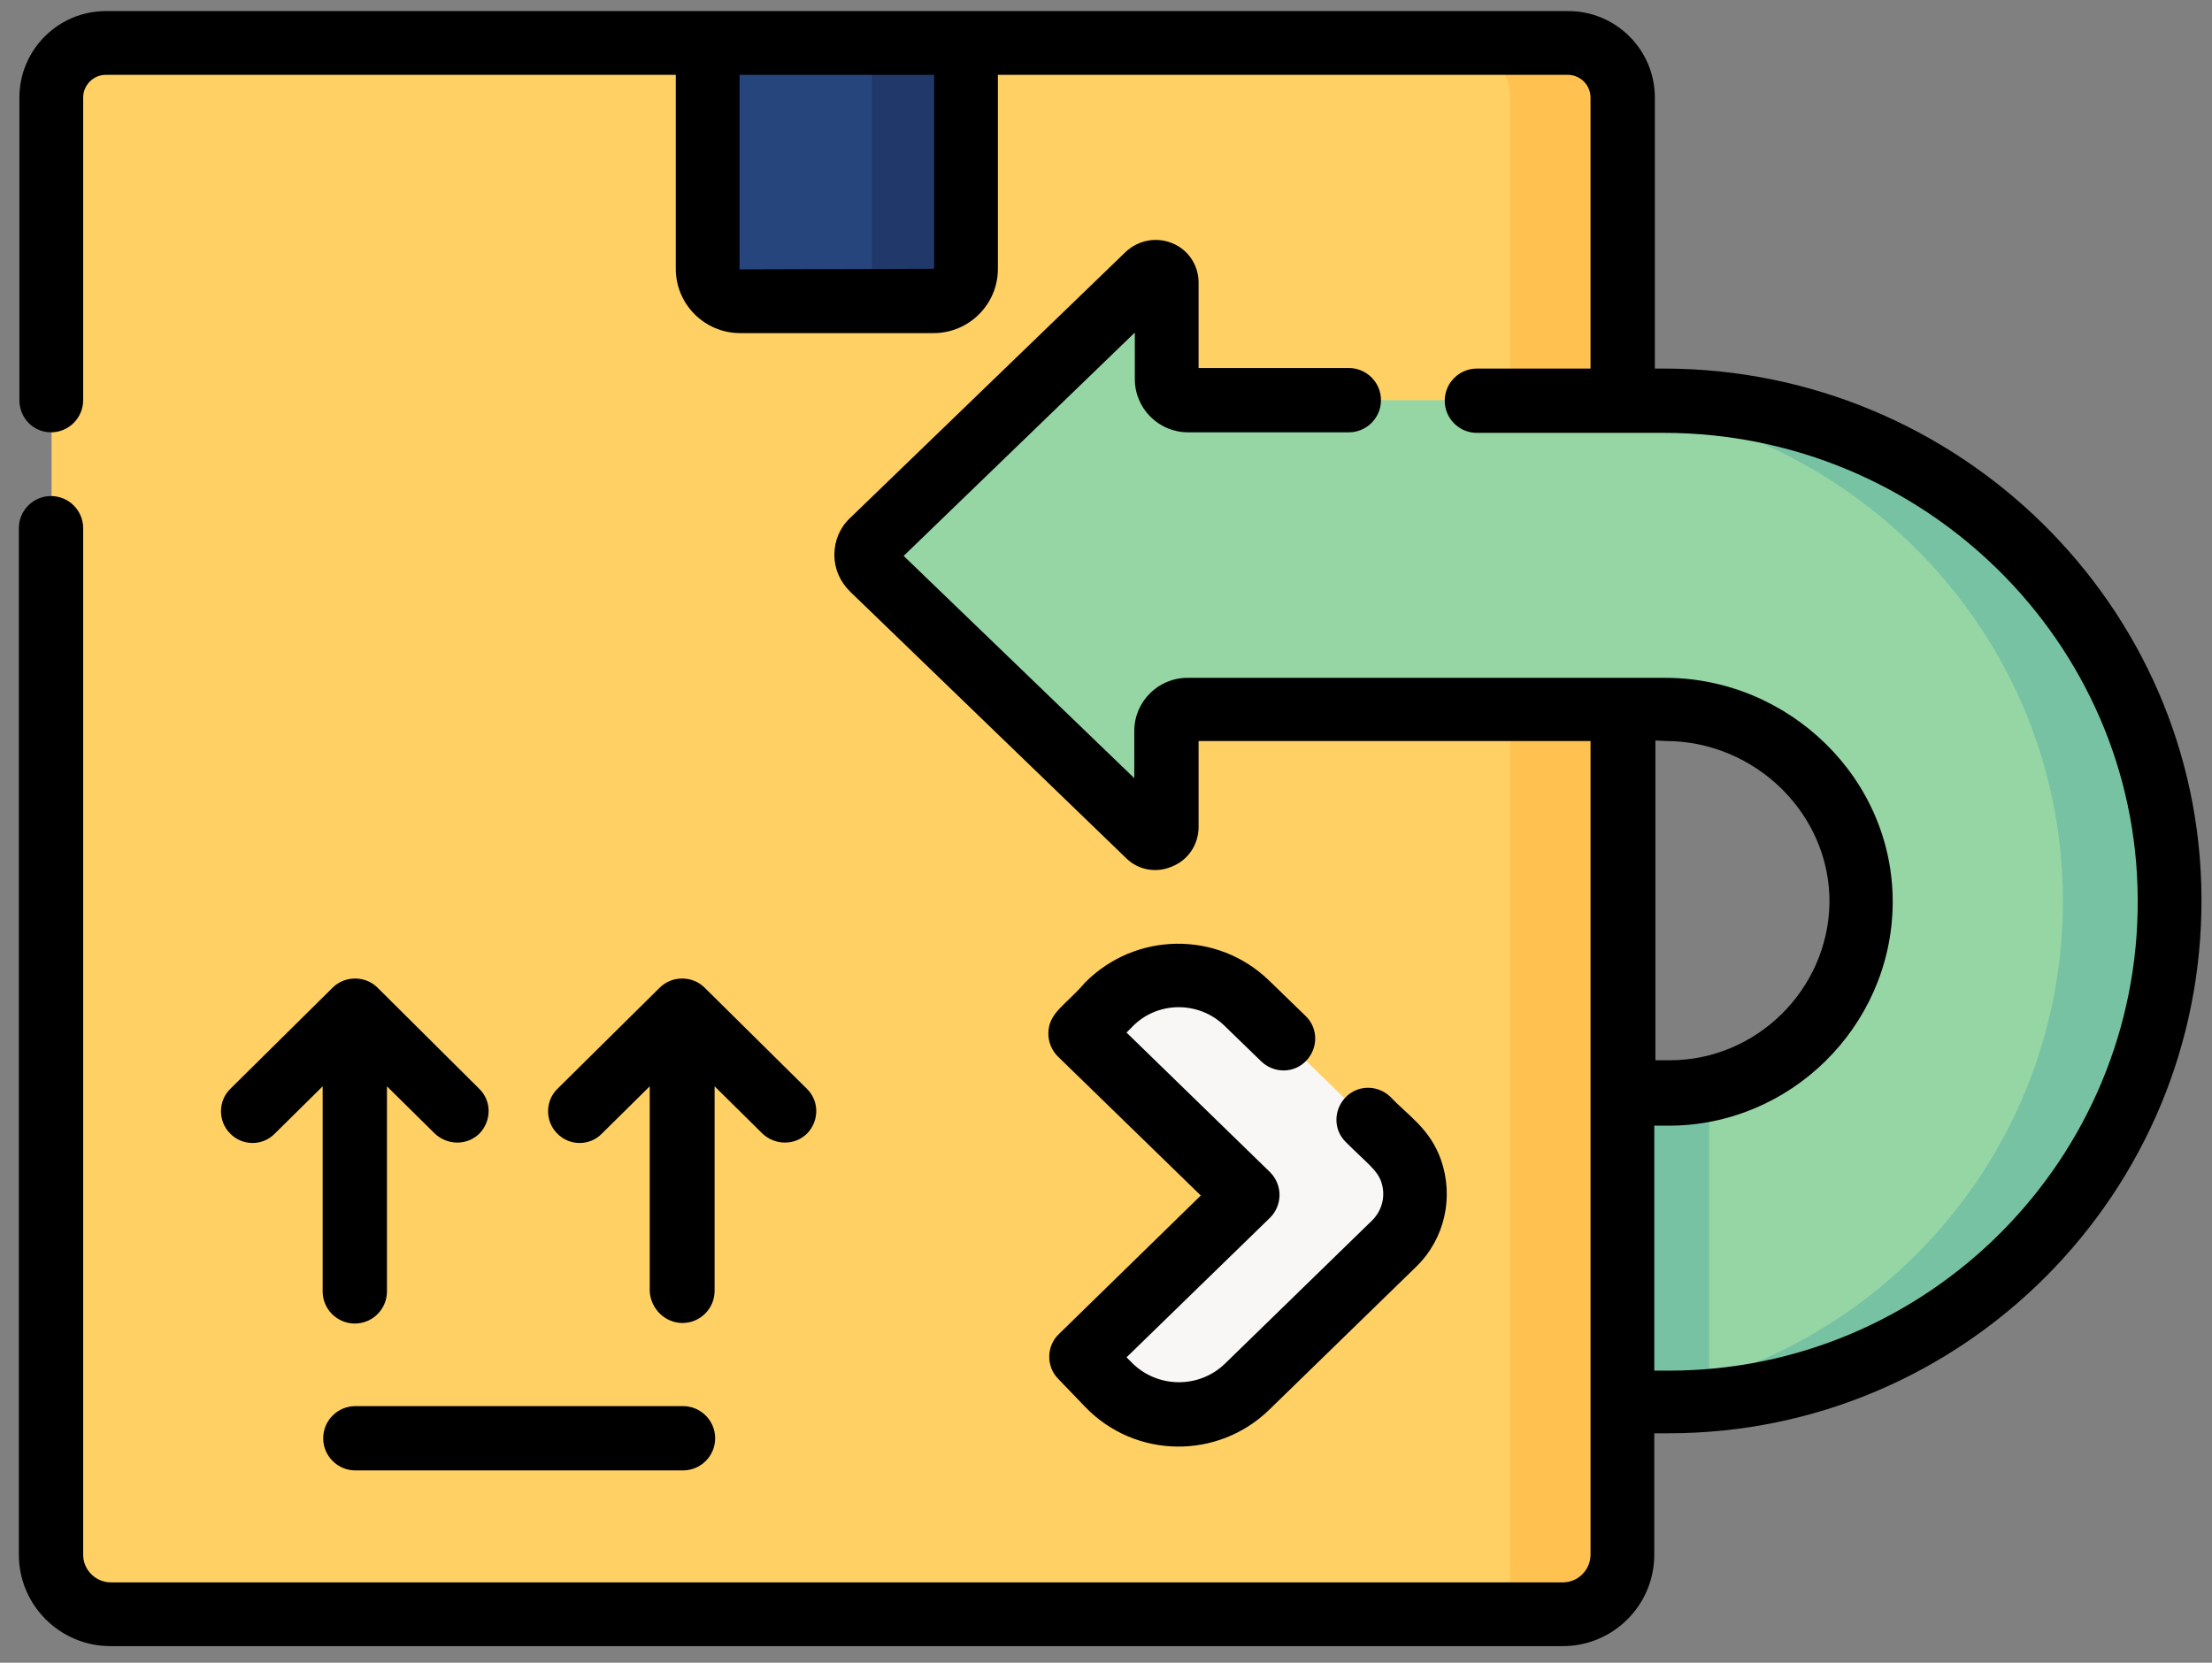 <?xml version="1.0" encoding="utf-8"?>
<!-- Generator: Adobe Illustrator 24.0.1, SVG Export Plug-In . SVG Version: 6.00 Build 0)  -->
<svg version="1.1" id="Layer_1" xmlns="http://www.w3.org/2000/svg" xmlns:xlink="http://www.w3.org/1999/xlink" x="0px" y="0px"
	 viewBox="0 0 399 300" style="enable-background:new 0 0 399 300;" xml:space="preserve">
<rect x="0" y="0" width="399" height="300" fill="#808080" stroke="none"/>
<style type="text/css">
	.st0{display:none;}
	.st1{display:inline;}
	.st2{fill:#FF826E;}
	.st3{display:inline;fill:#FCD770;}
	.st4{display:inline;fill:#FFC729;}
	.st5{display:inline;fill:#E6E9ED;}
	.st6{fill:#FFD064;}
	.st7{fill:#FFC250;}
	.st8{fill:#F9F6F6;}
	.st9{fill:#26457D;}
	.st10{fill:#21386B;}
	.st11{fill:#95D6A4;}
	.st12{fill:#78C2A4;}
</style>
<g class="st0">
	<g class="st1">
		<circle class="st2" cx="75" cy="249.6" r="9.5"/>
		<circle class="st2" cx="37.1" cy="282.8" r="9.5"/>
		<circle class="st2" cx="112.9" cy="282.8" r="9.5"/>
	</g>
	<path class="st3" d="M212.4,131.3c28.8,0,52.1,23.3,52.1,52.1s-23.3,52.1-52.1,52.1s-52.1-23.3-52.1-52.1S183.6,131.3,212.4,131.3z
		 M245.5,183.3c0-18.3-14.8-33.1-33.1-33.1s-33.1,14.8-33.1,33.1s14.8,33.1,33.1,33.1S245.5,201.7,245.5,183.3z"/>
	<path class="st4" d="M292.9,169.1v28.4l-11.6,2.7c-1.7,7.1-4.5,13.7-8.2,19.8l6.3,10.1l-20.1,20.1l-10.1-6.3
		c-6.1,3.7-12.7,6.5-19.8,8.2l-2.7,11.6h-28.4l-2.7-11.6c-7.1-1.7-13.7-4.5-19.8-8.2l-10.1,6.3l-20.1-20.1l6.3-10.1
		c-3.7-6.1-6.5-12.7-8.2-19.8l-11.6-2.7v-28.4l11.6-2.7c1.7-7.1,4.5-13.7,8.2-19.8l-5.8-15.3h66.5c-28.8,0-52.1,23.3-52.1,52.1
		s23.3,52.1,52.1,52.1s52.1-23.3,52.1-52.1s-23.3-52.1-52.1-52.1c10.1,0,18.8-6.4,22.2-15.3c5.2,1.7,10,4,14.6,6.7l10.1-6.3
		l20.1,20.1l-6.3,10.1c3.7,6.1,6.5,12.7,8.2,19.8L292.9,169.1z"/>
	<path class="st5" d="M145.8,131.3H94H75H56.1H41.9c-18.3,0-33.1-14.8-33.1-33.1S23.6,65,41.9,65c0-31.4,25.4-56.8,56.8-56.8
		c22.9,0,42.6,13.6,51.6,33.1c5.8-3,12.4-4.7,19.4-4.7c23.5,0,42.6,19.1,42.6,42.6c0,1.6-0.1,3.2-0.2,4.7h0.2
		c13.1,0,23.7,10.6,23.7,23.7c0,2.9-0.5,5.7-1.5,8.3c-3.4,9-12,15.3-22.2,15.3H145.8z"/>
	<path class="st1" d="M98.7,117V69.7c0-10.4-8.5-18.9-18.9-18.9s-18.9,8.5-18.9,18.9V117h9.5V98.1h18.9V117H98.7z M70.3,88.6V69.7
		c0-5.2,4.2-9.5,9.5-9.5c5.2,0,9.5,4.2,9.5,9.5v18.9H70.3z"/>
	<path class="st1" d="M127.1,88.6c10.4,0,18.9-8.5,18.9-18.9s-8.5-18.9-18.9-18.9h-18.9V117h9.5V88.6H127.1z M117.7,60.2h9.5
		c5.2,0,9.5,4.2,9.5,9.5c0,5.2-4.2,9.5-9.5,9.5h-9.5V60.2z"/>
	<path class="st1" d="M150.8,107.6v9.5h28.4v-9.5h-9.5V60.2h9.5v-9.5h-28.4v9.5h9.5v47.4H150.8z"/>
	<path class="st1" d="M297.6,201.3v-35.9l-12.5-2.9c-1.6-5.5-3.8-10.8-6.5-15.8l6.7-10.9l-25.4-25.4l-10.9,6.7
		c-2.8-1.6-5.8-2.9-8.8-4.1c0.3-1.8,0.5-3.6,0.5-5.5c0-14.1-10.3-25.7-23.7-28c0-0.1,0-0.3,0-0.4c0-26.1-21.2-47.4-47.4-47.4
		c-6,0-11.8,1.1-17.3,3.3C141.7,15.7,121.1,3.4,98.7,3.4c-32.4,0-59,25.2-61.3,57.1C18.6,62.8,4,78.7,4,98.1C4,119,21,136,41.9,136
		h9.5v53.9l-18.9,9.5v31.3h9.5v-25.5l18.9-9.5v-69.2H41.9c-15.7,0-28.4-12.7-28.4-28.4s12.7-28.4,28.4-28.4c2.8,0,5.5,0.4,8.1,1.2
		l2.7-9.1c-1.9-0.6-3.9-1-5.9-1.2c2.2-26.7,24.6-47.7,51.9-47.7c20.2,0,38.8,11.9,47.3,30.4l2.1,4.5l4.4-2.3
		c5.4-2.8,11.2-4.2,17.3-4.2c20.9,0,37.9,17,37.9,37.9c0,0.1,0,0.3,0,0.4c-4.4,0.7-8.5,2.5-12.1,5.2l5.6,7.6
		c3.3-2.4,7.2-3.7,11.3-3.7c10.4,0,18.9,8.5,18.9,18.9s-8.5,18.9-18.9,18.9H89.2v69.2l18.9,9.5v25.5h9.5v-31.3l-18.9-9.5V136h43.8
		l3.9,10.2c-2.9,5.1-5.2,10.6-6.8,16.3l-12.5,2.9v35.9l12.5,2.9c1.6,5.5,3.8,10.8,6.5,15.8l-6.7,10.9l25.4,25.4l10.9-6.7
		c5,2.8,10.3,5,15.8,6.5l2.9,12.5h35.9l2.9-12.5c5.5-1.6,10.8-3.8,15.8-6.5l10.9,6.7l25.4-25.4l-6.7-10.9c2.8-5,5-10.3,6.5-15.8
		L297.6,201.3z M277.4,196.3l-0.7,2.8c-1.6,6.5-4.2,12.7-7.7,18.5l-1.5,2.5l5.8,9.4l-14.8,14.8l-9.4-5.8l-2.5,1.5
		c-5.7,3.5-12,6.1-18.5,7.7l-2.8,0.7l-2.5,10.8h-20.9l-2.5-10.8l-2.8-0.7c-6.5-1.6-12.7-4.2-18.5-7.7l-2.5-1.5l-9.4,5.8l-14.8-14.8
		l5.8-9.4l-1.5-2.5c-3.5-5.7-6.1-12-7.7-18.5l-0.7-2.8l-10.8-2.5v-20.9l10.8-2.5l0.7-2.8c1.6-6.5,4.2-12.7,7.7-18.5l1.2-2l-4.2-11.1
		H181c-15.3,10.2-25.5,27.6-25.5,47.4c0,31.3,25.5,56.8,56.8,56.8s56.8-25.5,56.8-56.8c0-25-16.3-46.3-38.8-53.8
		c2.6-2.1,4.7-4.7,6.4-7.6c3.4,1.3,6.7,2.9,9.8,4.8l2.5,1.5l9.4-5.8l14.8,14.8l-5.8,9.4l1.5,2.5c3.5,5.7,6.1,12,7.7,18.5l0.7,2.8
		l10.7,2.5v20.9L277.4,196.3z M212.4,136c26.1,0,47.4,21.2,47.4,47.4s-21.2,47.4-47.4,47.4S165,209.5,165,183.3S186.3,136,212.4,136
		z"/>
	<path class="st1" d="M212.4,221.2c20.9,0,37.9-17,37.9-37.9s-17-37.9-37.9-37.9s-37.9,17-37.9,37.9S191.5,221.2,212.4,221.2z
		 M212.4,154.9c15.7,0,28.4,12.7,28.4,28.4s-12.7,28.4-28.4,28.4S184,199,184,183.3S196.7,154.9,212.4,154.9z"/>
	<path class="st1" d="M32.4,240.2h9.5v9.5h-9.5V240.2z"/>
	<path class="st1" d="M108.2,240.2h9.5v9.5h-9.5V240.2z"/>
	<path class="st1" d="M41.9,269.5v-10.3h-9.5v10.3c-5.5,2-9.5,7.2-9.5,13.3c0,7.8,6.4,14.2,14.2,14.2s14.2-6.4,14.2-14.2
		C51.4,276.6,47.4,271.4,41.9,269.5z M37.1,287.5c-2.6,0-4.7-2.1-4.7-4.7c0-2.6,2.1-4.7,4.7-4.7s4.7,2.1,4.7,4.7
		C41.9,285.4,39.8,287.5,37.1,287.5z"/>
	<path class="st1" d="M117.7,269.5v-10.3h-9.5v10.3c-5.5,2-9.5,7.2-9.5,13.3c0,7.8,6.4,14.2,14.2,14.2s14.2-6.4,14.2-14.2
		C127.1,276.6,123.2,271.4,117.7,269.5z M112.9,287.5c-2.6,0-4.7-2.1-4.7-4.7c0-2.6,2.1-4.7,4.7-4.7c2.6,0,4.7,2.1,4.7,4.7
		C117.7,285.4,115.5,287.5,112.9,287.5z"/>
	<path class="st1" d="M79.8,236.3v-53h-9.5v53c-5.5,2-9.5,7.2-9.5,13.3c0,7.8,6.4,14.2,14.2,14.2s14.2-6.4,14.2-14.2
		C89.2,243.5,85.3,238.3,79.8,236.3z M75,254.4c-2.6,0-4.7-2.1-4.7-4.7c0-2.6,2.1-4.7,4.7-4.7c2.6,0,4.7,2.1,4.7,4.7
		C79.8,252.3,77.6,254.4,75,254.4z"/>
	<path class="st1" d="M70.3,126.5h9.5v9.5h-9.5V126.5z"/>
	<path class="st1" d="M70.3,145.5h9.5v9.5h-9.5V145.5z"/>
	<path class="st1" d="M70.3,164.4h9.5v9.5h-9.5V164.4z"/>
</g>
<g>
	<path class="st6" d="M282,291.2h-262c-5.9,0-10.7-4.8-10.7-10.7V17.6c0-5.4,4.4-9.8,9.8-9.8h263.8c5.4,0,9.8,4.4,9.8,9.8v262.9
		C292.7,286.4,287.9,291.2,282,291.2z"/>
	<path class="st7" d="M282.9,7.8h-20.3c5.4,0,9.8,4.4,9.8,9.8v273.6h9.6c5.9,0,10.7-4.8,10.7-10.7V17.6
		C292.7,12.2,288.3,7.8,282.9,7.8L282.9,7.8z"/>
	<g>
		<path class="st8" d="M199.9,249.9l-4.9-5.1l30-29.2l-30-29.2l4.9-5.1c6.8-7,18-7.2,25-0.3l26.3,25.6c1.4,1.3,2.5,2.9,3.1,4.7
			c1.7,4.8,0.4,9.9-3,13.2l-26.5,25.8C217.9,257.1,206.7,256.9,199.9,249.9L199.9,249.9z"/>
	</g>
	<path class="st9" d="M168.4,54.4h-34.9c-3.2,0-5.9-2.6-5.9-5.9V7.8h46.6v40.8C174.3,51.8,171.6,54.4,168.4,54.4z"/>
	<path class="st10" d="M157.3,7.8v40.8c0,3.2-2.6,5.9-5.9,5.9h17c3.2,0,5.9-2.6,5.9-5.9V7.8L157.3,7.8z"/>
	<path class="st11" d="M300.1,72.2h-85.8c-2.1,0-3.8-1.7-3.8-3.8V51c0-1.7-2.1-2.6-3.3-1.4l-49.8,48.1c-1.4,1.3-1.4,3.5,0,4.8
		l49.8,48.1c1.2,1.2,3.3,0.3,3.3-1.4v-17.5c0-2.1,1.7-3.8,3.8-3.8h86.2c19.4,0,35.5,15.8,35.2,35.2c-0.3,18.8-15.7,34-34.6,34h-8.4
		v55.7h8.4c50,0,90.6-40.8,90.3-90.8C391.1,112.2,349.9,72.2,300.1,72.2L300.1,72.2z"/>
	<g>
		<path class="st12" d="M308.3,252.6v-56.2c-2.3,0.5-4.7,0.8-7.2,0.8h-8.4v55.7h8.4C303.5,252.9,305.9,252.8,308.3,252.6
			L308.3,252.6z"/>
	</g>
	<g>
		<path class="st12" d="M300.1,72.2h-19.3c49.8,0,91,40,91.3,89.8c0.3,46.4-34.6,84.8-79.5,90.2v0.7h8.4c50,0,90.6-40.8,90.3-90.8
			C391.1,112.2,349.9,72.2,300.1,72.2L300.1,72.2z"/>
	</g>
	<g>
		<path d="M68.1,178.2c-2.2-2.2-5.9-2.2-8.1,0l-18.4,18.2c-2.3,2.2-2.3,5.9-0.1,8.1c2.2,2.3,5.9,2.3,8.1,0l8.6-8.5V233
			c0,3.2,2.6,5.8,5.8,5.8c3.2,0,5.8-2.6,5.8-5.8V196l8.6,8.5c2.3,2.2,5.9,2.2,8.1,0c2.2-2.3,2.2-5.9-0.1-8.1L68.1,178.2z"/>
		<path d="M123.1,238.7c3.2,0,5.8-2.6,5.8-5.8V196l8.6,8.5c2.3,2.2,5.9,2.2,8.1,0c2.2-2.3,2.2-5.9-0.1-8.1l-18.4-18.2
			c-2.2-2.2-5.9-2.2-8.1,0l-18.4,18.2c-2.3,2.2-2.3,5.9-0.1,8.1c2.2,2.3,5.9,2.3,8.1,0l8.6-8.5V233
			C117.4,236.2,120,238.7,123.1,238.7L123.1,238.7z"/>
		<path d="M58.3,259.5c0,3.2,2.6,5.8,5.8,5.8h59.1c3.2,0,5.8-2.6,5.8-5.8s-2.6-5.8-5.8-5.8H64.1C60.9,253.7,58.3,256.3,58.3,259.5z"
			/>
		<path d="M220.9,185.1l6.6,6.4c2.3,2.2,5.9,2.2,8.1-0.1c2.2-2.3,2.2-5.9-0.1-8.1l-6.6-6.4c-9.3-9-24.1-8.8-33.2,0.4
			c-3.5,4.1-6.6,5.4-6.6,9.2c0,1.5,0.6,3,1.7,4.1l25.8,25.1L191,240.7c-2.3,2.2-2.3,5.9-0.1,8.1l4.9,5.1c9,9.3,23.9,9.5,33.2,0.4
			l26.5-25.8c5.1-5,6.8-12.5,4.4-19.3c-2-5.6-5.9-7.9-9.1-11.3c-2.3-2.2-5.9-2.2-8.1,0.1c-2.2,2.3-2.2,5.9,0.1,8.1
			c3.8,3.8,5.5,4.9,6.3,7c0.9,2.5,0.3,5.2-1.6,7.1l-26.5,25.8c-4.7,4.6-12.3,4.5-16.9-0.2l-0.9-0.9l25.9-25.2
			c1.1-1.1,1.7-2.6,1.7-4.1s-0.6-3-1.7-4.1l-25.9-25.2l0.9-0.9C208.6,180.6,216.2,180.5,220.9,185.1L220.9,185.1z"/>
		<path d="M300.1,66.5h-1.6V17.6c0-8.6-7-15.6-15.6-15.6H19.1C10.5,2,3.5,9,3.5,17.6v54.6C3.5,75.4,6,78,9.2,78s5.8-2.6,5.8-5.8
			V17.6c0-2.2,1.8-4.1,4.1-4.1h102.8v35c0,6.4,5.2,11.6,11.6,11.6h34.9c6.4,0,11.6-5.2,11.6-11.6v-35h102.8c2.2,0,4.1,1.8,4.1,4.1
			v48.9h-20.5c-3.2,0-5.8,2.6-5.8,5.8s2.6,5.8,5.8,5.8h33.7c46.9,0,85.3,37.7,85.5,84.1c0.3,46.8-37.7,85.1-84.6,85.1h-2.6v-44.2
			h2.6c21.9,0,40-17.8,40.4-39.7c0.4-22.9-18.8-41.1-41-41.1h-86.2c-5.3,0-9.6,4.3-9.6,9.6v8.5l-41.6-40.1L204.7,60v8.4
			c0,5.3,4.3,9.6,9.6,9.6h29c3.2,0,5.8-2.6,5.8-5.8s-2.6-5.8-5.8-5.8h-27.1V51c0-3.1-1.8-5.9-4.7-7.1c-2.9-1.2-6.1-0.6-8.4,1.5
			l-49.8,48.1c-1.8,1.7-2.8,4.1-2.8,6.6c0,2.5,1,4.8,2.8,6.6l49.8,48.1c2.2,2.2,5.5,2.8,8.4,1.5c2.9-1.2,4.7-4,4.7-7.1v-15.5h70.7
			v146.8c0,2.7-2.2,5-5,5H20c-2.7,0-5-2.2-5-5V95.3c0-3.2-2.6-5.8-5.8-5.8s-5.8,2.6-5.8,5.8v185.2c0,9.1,7.4,16.5,16.5,16.5h262
			c9.1,0,16.5-7.4,16.5-16.5v-21.9h2.6c53.2,0,96.4-43.4,96.1-96.6C396.9,109.3,353.3,66.5,300.1,66.5L300.1,66.5z M168.5,48.5
			C168.5,48.6,168.5,48.6,168.5,48.5l-35,0.1c0,0-0.1,0-0.1-0.1v-35h35.1L168.5,48.5L168.5,48.5z M300.5,133.7
			c16,0,29.7,13.1,29.5,29.3c-0.3,15.6-13.2,28.3-28.8,28.3h-2.6v-57.7L300.5,133.7z"/>
	</g>
</g>
</svg>
